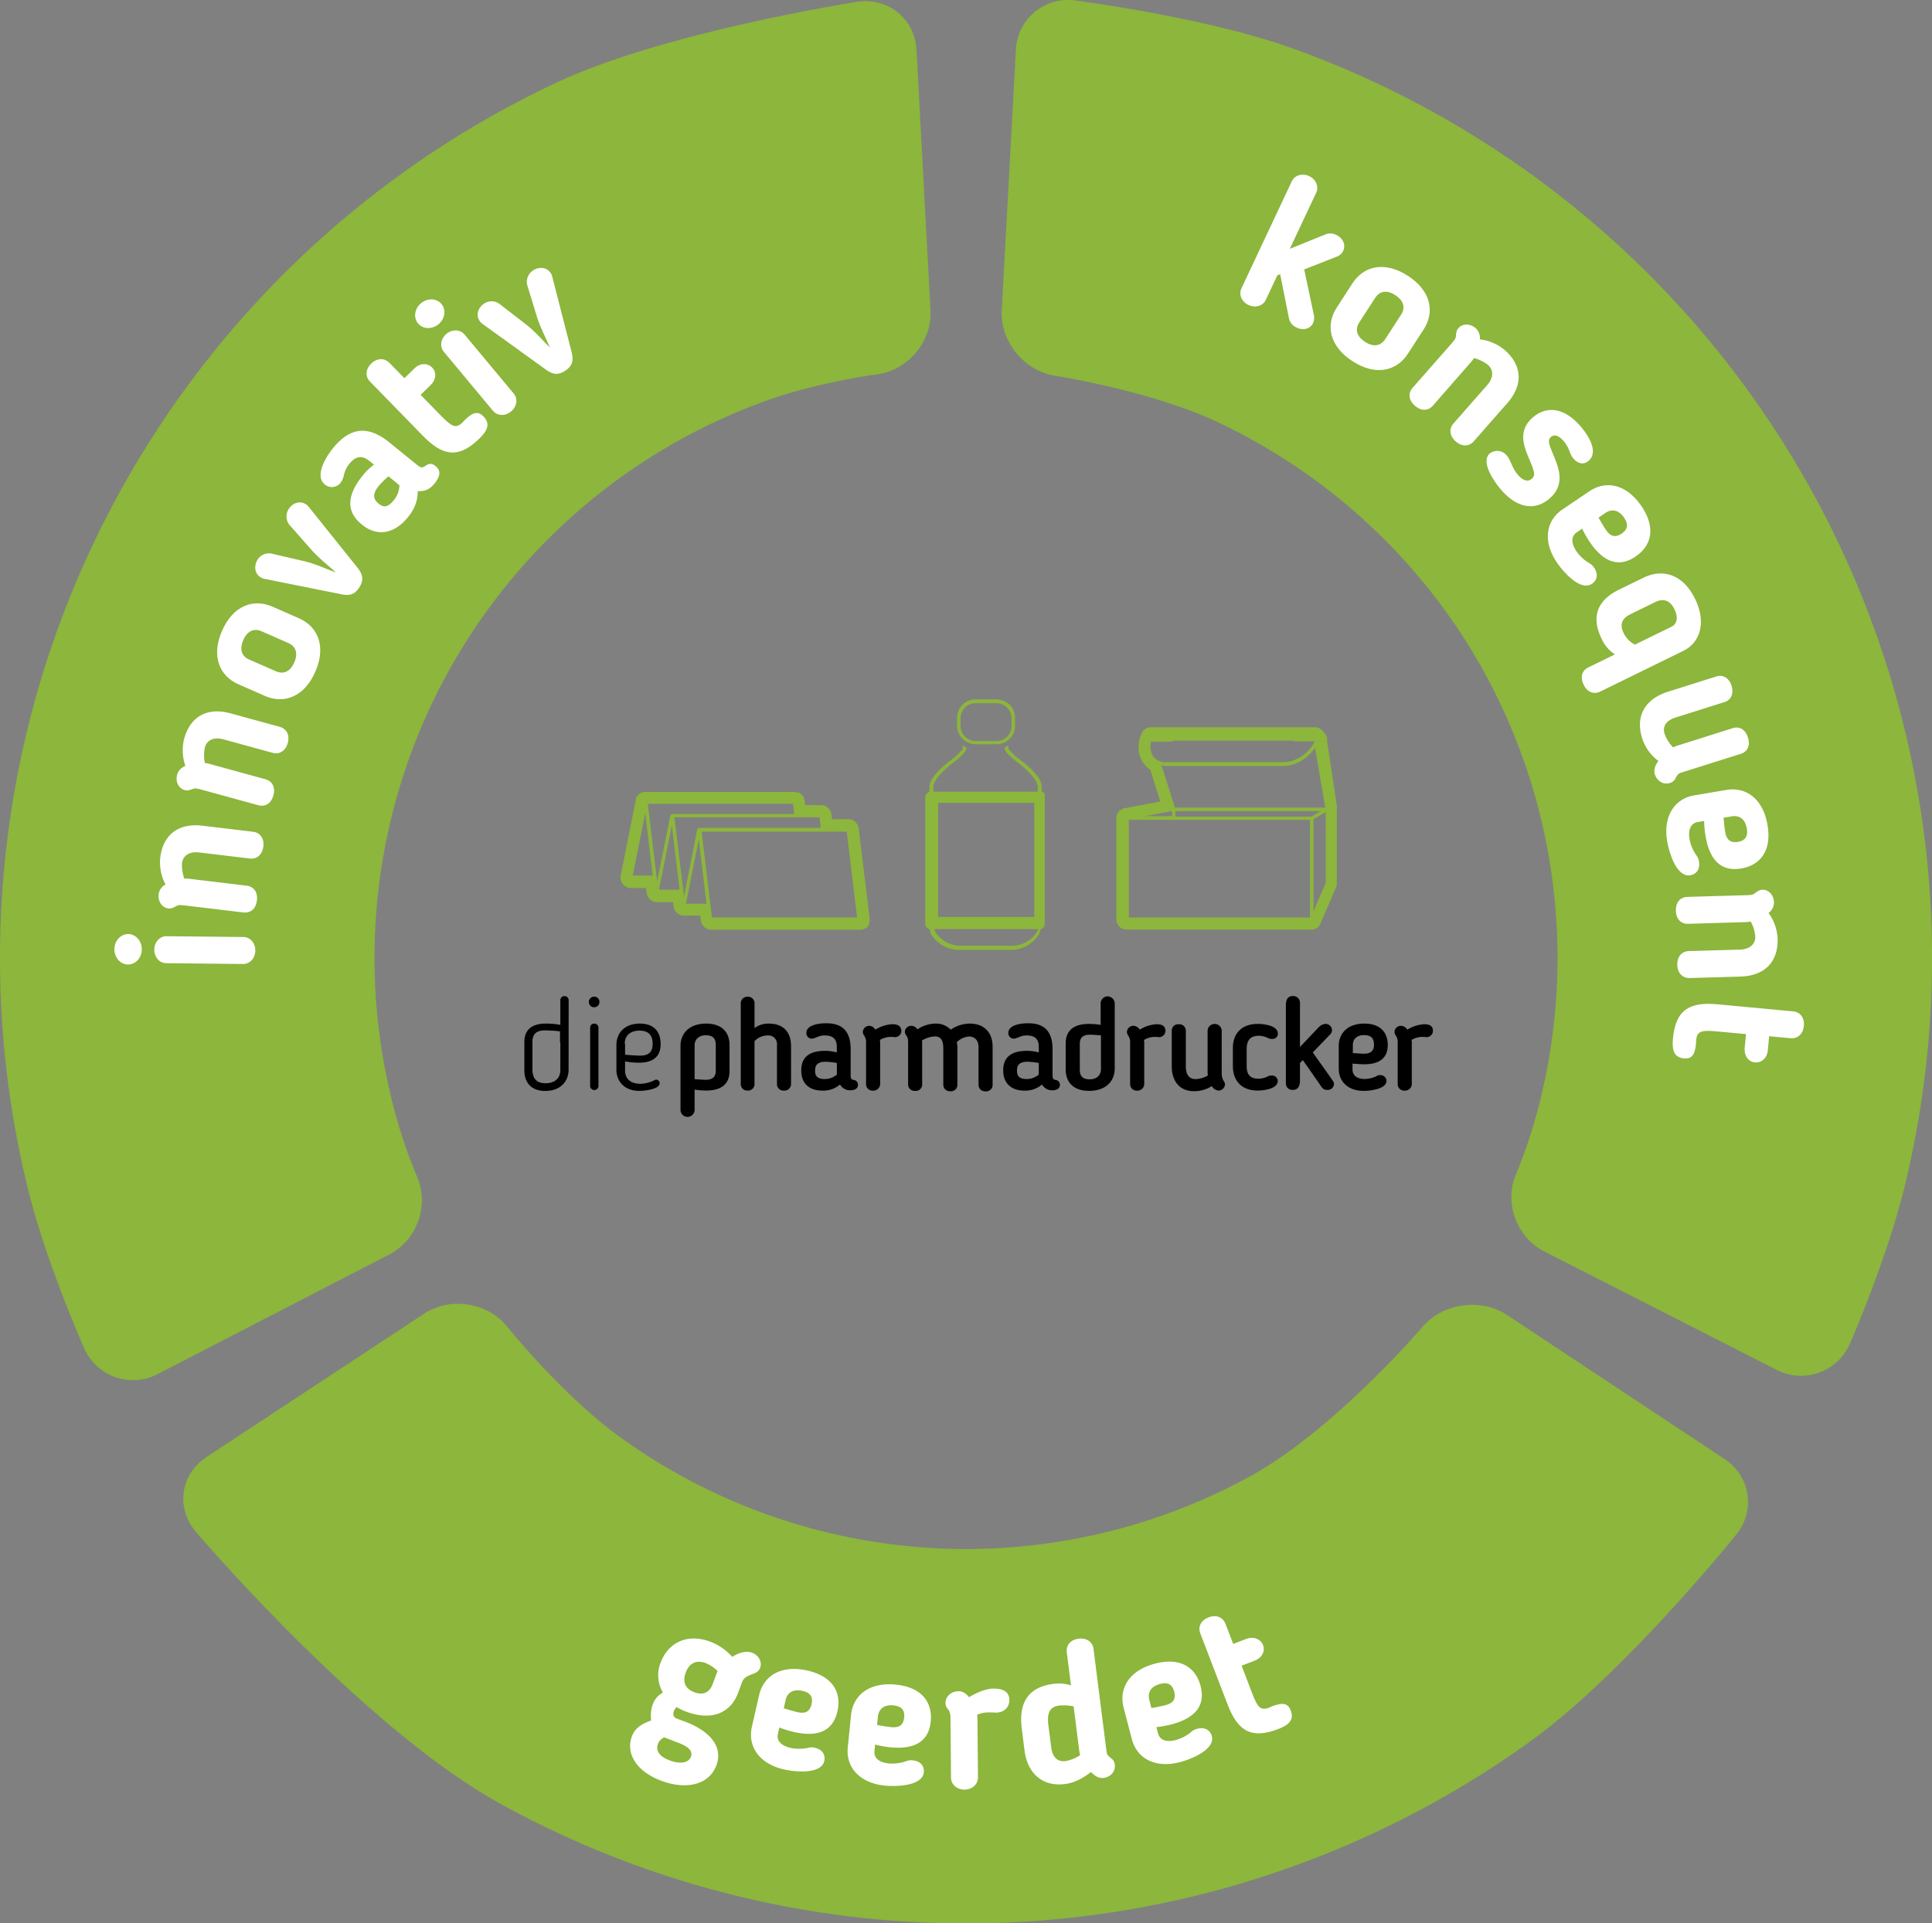 <svg xmlns="http://www.w3.org/2000/svg" id="Ebene_1" data-name="Ebene 1" viewBox="0 0 1065.3 1060.74"><rect x="0" y="0" width="1065.3" height="1060.74" fill="#808080" stroke="none"/><defs><style>.cls-1{fill:#8cb63c;}.cls-2{fill:#fff;}</style></defs><path class="cls-1" d="M682.07,1163.82c15.36-7.93,22.17-27.34,15.14-43.13a279.36,279.36,0,0,1-13.91-42.44A326.6,326.6,0,0,1,889.94,692.94c29-10.39,61-14.52,61-14.52,17.14-2.21,30.41-18.14,29.48-35.4l-7.71-143.47c-.93-17.26-15.66-29.22-32.75-26.58,0,0-105.76,16.35-166.17,44.73a533.38,533.38,0,0,0-291.07,609.86c10.07,40.93,31,87.9,31,87.9a29.4,29.4,0,0,0,40.71,14.29Z" transform="translate(-467.35 -471.95)"></path><path class="cls-1" d="M1298.33,1197.21c-14.41-9.55-35.39-6.6-46.61,6.54,0,0-48.56,56.89-95,82.4a325.81,325.81,0,0,1-347.3-21.46c-32.21-23.25-62.32-60.94-62.32-60.94-10.79-13.5-31.43-16.77-45.86-7.26l-120,79.06c-14.43,9.52-17.08,28.08-5.89,41.25,0,0,91.87,108.13,168,150.07a532.32,532.32,0,0,0,567.51-34.26c52.45-37.75,113.78-114.18,113.78-114.18a28.24,28.24,0,0,0-6.54-41.87Z" transform="translate(-467.35 -471.95)"></path><path class="cls-1" d="M1019.72,643c-.94,17.26,12.27,33.55,29.36,36.19,0,0,52.51,8.13,89.42,25.46A328,328,0,0,1,1274,823a327.29,327.29,0,0,1,42.94,254.4,277,277,0,0,1-13.49,41.74c-7,15.82-.05,35.19,15.34,43l128,65.27A29.42,29.42,0,0,0,1487.4,1213s20.34-46.25,30.19-86.78a533.15,533.15,0,0,0-337.68-627.65c-47.52-17.05-119.55-26.36-119.55-26.36a28.81,28.81,0,0,0-32.87,27.36Z" transform="translate(-467.35 -471.95)"></path><path d="M856.71,1036.5c-9.18,0-14.13,5.3-14.13,12.37v35h0a3.89,3.89,0,1,0,7.77,0h0V1072.9a42.41,42.41,0,0,0,6.36.53c9,0,12.9-4.06,12.9-10.78v-14.31C869.61,1041.27,865.37,1036.5,856.71,1036.5Zm5.31,26c0,3-1.42,5-5.48,5-1.06,0-3.89-.18-6.19-.35v-18.56c0-3.35,2.3-5.65,6.19-5.65,3.53,0,5.48,1.41,5.48,5.3Z" transform="translate(-467.35 -471.95)"></path><path d="M1078.12,1021.48a3.91,3.91,0,0,0-3.88,3.89v11.84a41.27,41.27,0,0,0-6.37-.53c-9,0-12.9,4.06-12.9,10.77v14.32c0,7.06,4.25,11.84,12.9,11.84,9.19,0,14.14-5.31,14.14-12.37v-35.7a4,4,0,0,0-3.85-4.06Zm-3.71,25.8v14.31c0,3.36-2.3,5.65-6.18,5.65-3.54,0-5.48-1.41-5.48-5.3v-14.31c0-3,1.41-5,5.48-5,1.06,0,3.88.18,6.18.36Z" transform="translate(-467.35 -471.95)"></path><path d="M891.17,1036.5a12.76,12.76,0,0,0-7.77,2.47v-13.78a3.64,3.64,0,0,0-3.74-3.54h-.15a3.68,3.68,0,0,0-3.71,3.53v44.71a3.53,3.53,0,0,0,3.51,3.55l.38,0a3.53,3.53,0,0,0,3.7-3.35,1.09,1.09,0,0,0,0-.18v-23.68a9.75,9.75,0,0,1,7.24-3.18,4.69,4.69,0,0,1,5.14,4.21,5,5,0,0,1,0,1.09v21.56a3.53,3.53,0,0,0,3.51,3.55l.37,0a3.63,3.63,0,0,0,3.88-3.38.76.76,0,0,0,0-.15v-21.39C903.36,1041.45,899.65,1036.5,891.17,1036.5Z" transform="translate(-467.35 -471.95)"></path><path d="M938.17,1067.6c-1.06-.18-1.76-.53-1.76-2.3v-14.49c0-9.36-3.89-14.49-13.43-14.49-5.48,0-11,1.42-11,5.3a3,3,0,0,0,2.75,3.18h.08a4.3,4.3,0,0,0,1.77-.35l1.41-.53a9.42,9.42,0,0,1,4.24-.88c4.42,0,6.54,2.12,6.54,6.18v3.18a26.29,26.29,0,0,0-6.36-.88c-8.84,0-13.25,3.53-13.25,10.78v.17c0,6.54,3.88,11,11.66,11a14.16,14.16,0,0,0,9.72-3.36,6.33,6.33,0,0,0,5.65,3.18c2.65,0,4.24-1.06,4.24-3A2.65,2.65,0,0,0,938.17,1067.6Zm-9.36-3a10.22,10.22,0,0,1-6.72,2.48c-3.88,0-5.3-1.59-5.3-4.42v-.18c0-2.65.89-4.94,5.83-4.94a41.45,41.45,0,0,1,6.19.7Z" transform="translate(-467.35 -471.95)"></path><path d="M959.38,1036.85a19.76,19.76,0,0,0-9.37,3,4.16,4.16,0,0,0-3.18-2.12,3.53,3.53,0,0,0-3.71,3.34h0a3.3,3.3,0,0,0,.71,2,6.56,6.56,0,0,1,1.06,4.06v22.8a3.53,3.53,0,0,0,3.52,3.55l.37,0a3.74,3.74,0,0,0,3.88-3.53v-22.8a5,5,0,0,0-.17-1.59,11.84,11.84,0,0,1,8-1.59,3.53,3.53,0,0,0,3.87-3.16c0-.13,0-.25,0-.37C964.15,1038.27,963.09,1036.85,959.38,1036.85Z" transform="translate(-467.35 -471.95)"></path><path d="M1002,1036.5a18.62,18.62,0,0,0-10.42,3.36,11.17,11.17,0,0,0-8.31-3.36,18.31,18.31,0,0,0-10.07,3.18,3.93,3.93,0,0,0-3.36-1.94,3.39,3.39,0,0,0-3.53,3.24v.11a4.21,4.21,0,0,0,.88,2.12c.36.71.89.89.89,4.07v22.79a3.53,3.53,0,0,0,3.51,3.55h.37a3.53,3.53,0,0,0,3.87-3.17,2.23,2.23,0,0,0,0-.37v-22.79a4,4,0,0,0-.17-1.42,15,15,0,0,1,7.06-2.29c4.07,0,4.77,3,4.77,7.24v19.44a3.54,3.54,0,0,0,3.52,3.55,2.3,2.3,0,0,0,.37,0,3.53,3.53,0,0,0,3.87-3.16c0-.12,0-.25,0-.37v-21a10.82,10.82,0,0,0-.35-2.47,10.41,10.41,0,0,1,6.71-3.18c3.53,0,5.3,2.47,5.3,5.83v20.85a3.54,3.54,0,0,0,3.52,3.55,2.3,2.3,0,0,0,.37,0,3.53,3.53,0,0,0,3.87-3.16c0-.12,0-.25,0-.37v-21C1014.69,1041.45,1010.09,1036.5,1002,1036.5Z" transform="translate(-467.35 -471.95)"></path><path d="M1049.5,1067.6c-1.06-.18-1.77-.53-1.77-2.3v-14.49c0-9.36-3.89-14.49-13.43-14.49-5.48,0-10.95,1.42-10.95,5.3a3,3,0,0,0,2.74,3.18h.08a4.3,4.3,0,0,0,1.77-.35l1.41-.53a9.42,9.42,0,0,1,4.24-.88c4.42,0,6.54,2.12,6.54,6.18v3.18a26.22,26.22,0,0,0-6.36-.88c-8.83,0-13.25,3.53-13.25,10.78v.17c0,6.54,4.06,11,11.66,11a14.13,14.13,0,0,0,9.72-3.36,6.33,6.33,0,0,0,5.65,3.18c2.65,0,4.24-1.06,4.24-3A2.64,2.64,0,0,0,1049.5,1067.6Zm-9.37-3a10.22,10.22,0,0,1-6.71,2.48c-3.89,0-5.3-1.59-5.3-4.42v-.18c0-2.65.88-4.94,5.83-4.94a41.46,41.46,0,0,1,6.18.7Z" transform="translate(-467.35 -471.95)"></path><path d="M1105.16,1036.85a19.76,19.76,0,0,0-9.37,3,4.18,4.18,0,0,0-3.35-2.12,3.53,3.53,0,0,0-3.71,3.34h0a3.3,3.3,0,0,0,.71,2,6.56,6.56,0,0,1,1.06,4.06v22.8a3.54,3.54,0,0,0,3.52,3.55l.37,0a3.75,3.75,0,0,0,3.89-3.53v-22.8a4.75,4.75,0,0,0-.18-1.59,11.85,11.85,0,0,1,8-1.59,3.53,3.53,0,0,0,3.87-3.16c0-.13,0-.25,0-.37C1109.93,1038.27,1108.69,1036.85,1105.16,1036.85Z" transform="translate(-467.35 -471.95)"></path><path d="M1141,1064.06v-23.85a3.91,3.91,0,0,0-7.78,0v23.15a6.5,6.5,0,0,0,.18,1.76,14.46,14.46,0,0,1-6.71,2c-3.71,0-5.48-2.48-5.48-7.07v-19.61a3.54,3.54,0,0,0-3.52-3.56l-.37,0a3.54,3.54,0,0,0-3.87,3.16c0,.13,0,.25,0,.38V1060c0,8.13,4.24,13.78,12.2,13.78a17.68,17.68,0,0,0,9.89-2.82,4.56,4.56,0,0,0,3.71,2.47,3.55,3.55,0,0,0,3.54-3.36,3.25,3.25,0,0,0-.71-1.94A7.56,7.56,0,0,1,1141,1064.06Z" transform="translate(-467.35 -471.95)"></path><path d="M1161.53,1043.21a11.72,11.72,0,0,1,5.3,1.42,8.07,8.07,0,0,0,1.76.35c2.48,0,3.36-1.41,3.36-3,0-4.24-7.24-5.3-11-5.3-9.55,0-13.79,5.83-13.79,13.25V1060c0,7.42,4.24,13.43,13.61,13.43,3.89,0,11.13-1.06,11.13-5.3a3.12,3.12,0,0,0-3.22-3l-.31,0a6.63,6.63,0,0,0-1.77.36,11,11,0,0,1-5.3,1.41c-4.77,0-6.54-2.47-6.54-6.89v-10.07C1155,1045.69,1156.76,1043.21,1161.53,1043.21Z" transform="translate(-467.35 -471.95)"></path><path d="M1191.21,1052.4l9.54-9.89a3.21,3.21,0,0,0,1.06-2.48,3.53,3.53,0,0,0-3.7-3.36h0a5.9,5.9,0,0,0-3.71,1.94l-10.25,10.78v-24.56a3.74,3.74,0,0,0-3.88-3.54c-3.18,0-3.89,2.48-3.89,5.3v42.94a3.53,3.53,0,0,0,3.52,3.55h.37c3,0,3.88-2.48,3.88-5.13v-9.72l1.59-1.59,9.37,13.43c1.41,2.12,1.94,3,4.06,3a3.39,3.39,0,0,0,3.71-3,3.09,3.09,0,0,0-.7-2.12C1198.81,1063,1194.92,1057.7,1191.21,1052.4Z" transform="translate(-467.35 -471.95)"></path><path d="M1219.66,1058.94c9,0,12.9-4.06,12.9-10.6,0-7.07-4.24-11.84-12.9-11.84-9.19,0-14.13,5.3-14.13,12.37v12.54c0,6.89,4.94,12.2,13.78,12.2,4.24,0,12.54-1.24,12.54-5.48a3.24,3.24,0,0,0-3.31-3.19h-.22a2.54,2.54,0,0,0-1.59.35,15.36,15.36,0,0,1-6.89,1.77c-4.42,0-6.72-2.12-6.72-5.3v-3.18C1215.6,1058.76,1217.72,1058.94,1219.66,1058.94Zm-6.36-10.6c0-3.36,2.3-5.48,6.18-5.48,3.54,0,5.48,1.41,5.48,5.3,0,3-1.41,4.95-5.48,4.95-1.06,0-3.88-.18-6.18-.35Z" transform="translate(-467.35 -471.95)"></path><path d="M1252.7,1036.85a19.76,19.76,0,0,0-9.36,3,4.18,4.18,0,0,0-3.36-2.12,3.53,3.53,0,0,0-3.71,3.34h0a3.24,3.24,0,0,0,.71,2,6.56,6.56,0,0,1,1.06,4.06v22.8a3.53,3.53,0,0,0,3.51,3.55l.38,0a3.74,3.74,0,0,0,3.88-3.53v-22.8a5,5,0,0,0-.17-1.59,11.84,11.84,0,0,1,7.95-1.59,3.53,3.53,0,0,0,3.87-3.16c0-.13,0-.25,0-.37C1257.48,1038.27,1256.24,1036.85,1252.7,1036.85Z" transform="translate(-467.35 -471.95)"></path><path d="M795.05,1036.5a2.22,2.22,0,0,0-2.3,2.15V1071a2.3,2.3,0,0,0,4.59,0V1038.8A2.32,2.32,0,0,0,795.05,1036.5Z" transform="translate(-467.35 -471.95)"></path><path d="M795.05,1021.66a2.88,2.88,0,0,0-3,2.75v.25a2.85,2.85,0,0,0,2.86,2.83h.15a2.89,2.89,0,0,0,2.82-2.83,2.84,2.84,0,0,0-2.68-3Z" transform="translate(-467.35 -471.95)"></path><path d="M819.78,1058.06c8.31,0,11.84-3.89,11.84-10.25,0-6.89-3.71-11.31-11.48-11.31-8.31,0-12.9,5.12-12.9,11.84v13.6c0,6.54,4.59,11.67,12.54,11.67,3.71,0,11.31-1.06,11.31-4.24a2,2,0,0,0-1.94-1.95,1.73,1.73,0,0,0-.71.18,18.19,18.19,0,0,1-7.77,2.12c-5.66,0-8.66-2.83-8.66-7.25v-5.12A39.77,39.77,0,0,0,819.78,1058.06Zm-7.95-10.43c0-4.42,3-7.24,8.13-7.24,4.6,0,7.25,2.12,7.25,7.24,0,3.36-1.06,6.54-6.9,6.54-1.41,0-5.3-.18-8.3-.53v-6Z" transform="translate(-467.35 -471.95)"></path><path d="M780.91,1023.78a2.3,2.3,0,1,0-4.59,0h0v13.43a43.4,43.4,0,0,0-8-.71c-8.3,0-11.84,3.89-11.84,10.25v15.9h0c.18,6.54,3.89,11,11.49,11,8.31,0,12.9-5.13,12.9-11.84Zm-4.59,23h0v15.37c0,4.42-3,7.25-8.13,7.25-4.6,0-7.07-2.13-7.25-7.25h0v-15.37c0-3.36,1.06-6.54,6.89-6.54,1.42,0,5.3.18,8.31.53v6Z" transform="translate(-467.35 -471.95)"></path><path class="cls-1" d="M1016.81,882.41h-11.49a10.24,10.24,0,0,1-10.25-10.24h0v-4.25a10.24,10.24,0,0,1,10.25-10.24h11.49a10.24,10.24,0,0,1,10.25,10.24h0v4.25a10.14,10.14,0,0,1-10,10.24Zm-11.49-22.61a8.28,8.28,0,0,0-8.3,8.27v4.27a8.29,8.29,0,0,0,8.27,8.31h11.52a8.29,8.29,0,0,0,8.3-8.27V868.1a8.28,8.28,0,0,0-8.27-8.3h-11.52Z" transform="translate(-467.35 -471.95)"></path><path class="cls-1" d="M1041.72,908.57v-2.83c0-6-10.78-14-11.31-14.31a33,33,0,0,1-7.06-6.54v-1.77l-2,1.06v.71c0,2.3,7.42,7.77,7.78,8.13,3,2.12,10.42,8.65,10.42,12.9v2.65H982v-2.65c0-4.25,7.59-10.78,10.42-12.9.36-.18,7.78-5.83,7.78-8.13v-.71l-2-1.06v1.77c-.17.7-2.65,3.36-7.06,6.71-.53.36-11.31,8.48-11.31,14.32v2.82a3.1,3.1,0,0,0-2.3,3.18v69.45a3.24,3.24,0,0,0,2.47,3.18,8.75,8.75,0,0,0,.71,2.65,18.5,18.5,0,0,0,14.67,8.66h30.21a18.5,18.5,0,0,0,14.67-8.66,9,9,0,0,0,.71-2.65,3.24,3.24,0,0,0,2.47-3.18v-69.8a2.35,2.35,0,0,0-1.54-3Zm-57.07,6.18h53v62.91h-53Zm41.52,78.81H996a16.57,16.57,0,0,1-12.9-7.6l-.53-1.59h57.07a4.27,4.27,0,0,1-.53,1.59,16.59,16.59,0,0,1-12.9,7.6Z" transform="translate(-467.35 -471.95)"></path><path class="cls-1" d="M1204.64,917.4l-5.48-36.4a6.14,6.14,0,0,0-1.06-4.24,2.08,2.08,0,0,0-.88-.88,5.56,5.56,0,0,0-4.77-2.83H1102a5.67,5.67,0,0,0-5.3,3.71c0,.18-.18.35-.18.53a8,8,0,0,0-.53,1.24c-2.3,7.42.18,14.49,5.65,18L1107.1,914l-19.61,3.71a5.67,5.67,0,0,0-4.6,5.48v55.84a5.68,5.68,0,0,0,5.66,5.65h101.78a5.28,5.28,0,0,0,5.12-3.35l8.48-19.79a4.53,4.53,0,0,0,.53-2.12V918.28A1.49,1.49,0,0,0,1204.64,917.4Zm-6.54,0h-82.87l-7.42-23.32a16,16,0,0,0,3,.35h64.32c6.54,0,13.43-4.24,17.32-10.07Zm-94.71-28.09a9.51,9.51,0,0,1-1.24-8.31h11.14a1,1,0,0,0,.88-.53h66.09a1.26,1.26,0,0,0,.7.35h11.31c-3,6.54-10.42,11.49-17,11.49H1111A8.48,8.48,0,0,1,1103.39,889.31Zm10.25,30v2.83h-15Zm76,58.67h-99.83V924.12h99.83Zm.71-55.66h-74.92v-3h80.22Zm8,36.58-6.71,15.55V923.76l6.71-3.88Z" transform="translate(-467.35 -471.95)"></path><path class="cls-1" d="M946.83,978.19l-6-49.3a5.77,5.77,0,0,0-5.84-5.13h-8.83l-.35-2.65A5.76,5.76,0,0,0,920,916h-8.65l-.36-2.3h0a8.55,8.55,0,0,0-.17-.88v-.18c-.18-.35-.18-.53-.36-.88v-.18c-.17-.18-.35-.53-.53-.71v-.17h0l-.53-.53a.17.17,0,0,1-.17-.18c-.18-.18-.53-.35-.71-.53h0a1.32,1.32,0,0,0-.88-.35h-.18a1.53,1.53,0,0,0-.89-.18h-.17c-.36,0-.71-.18-1.06-.18h-83c-.36,0-.53.18-.89.18h-.17c-.18.18-.53.18-.71.35h0c-.18.18-.53.36-.71.53a.18.18,0,0,0-.17.18l-.53.53h0a2.32,2.32,0,0,0-.53.71.18.18,0,0,1-.18.17,1.29,1.29,0,0,0-.35.71v.18a1.49,1.49,0,0,0-.18.88h0l-8.3,41.53a6.17,6.17,0,0,0,1.23,4.94,5.7,5.7,0,0,0,4.6,2.12h8.12l.36,2.65a5.76,5.76,0,0,0,5.83,5.13h8.66l.35,2.3a5.77,5.77,0,0,0,5.83,5.12h8.84l.35,2.65a5.76,5.76,0,0,0,5.83,5.12h82a5.7,5.7,0,0,0,4.42-1.94A7.71,7.71,0,0,0,946.83,978.19ZM816.25,954.86l6.89-34.45,4.07,34.45Zm8.31-39.58h80l.71,5.66H838.16a.9.9,0,0,0-.71.35c-.35.18-.53.35-.53.71l-7.24,36Zm6.18,47.36,7.07-35.52,4.24,35.52Zm8.48-39.94h80l.7,5.83H853a1.35,1.35,0,0,0-.7.36c-.36.17-.53.35-.53.7l-7.25,36.76Zm6.36,47.71,7.07-35.52,4.24,35.52ZM859.9,978l-5.66-47.36h80L939.94,978Z" transform="translate(-467.35 -471.95)"></path><path class="cls-2" d="M545.53,995.6c0,4.74-3.54,8.37-7.63,8.32s-7.51-3.74-7.46-8.48,3.54-8.37,7.63-8.33S545.58,990.86,545.53,995.6Zm56-6.85c3.77,0,6.65,3.31,6.6,7.51s-3,7.41-6.76,7.37l-42.45-.45c-3.56,0-6.54-3.3-6.5-7.51s3.1-7.4,6.66-7.36Z" transform="translate(-467.35 -471.95)"></path><path class="cls-2" d="M603.36,960.44c3.64.44,6.23,3.24,5.64,8.16s-3.77,7-7.4,6.61l-32.42-3.87c-3.53-.42-3.91,0-4.6.32-2.21,1.25-3,1.48-4.39,1.32-3.53-.42-5.84-3.85-5.35-7.91a7.22,7.22,0,0,1,3.78-5.3,26,26,0,0,1-2.92-14.67c1.61-13.49,10.76-19.23,23.28-17.74l27.93,3.34c3.64.43,6.21,3.45,5.64,8.16s-3.77,7-7.4,6.6l-27.93-3.33c-5.35-.64-9,1.64-9.5,5.92a21,21,0,0,0,1.27,8.51,15.53,15.53,0,0,1,2.06,0Z" transform="translate(-467.35 -471.95)"></path><path class="cls-2" d="M613.72,901.73c3.54,1,5.68,4.13,4.37,8.91s-4.77,6.4-8.3,5.43l-31.49-8.64c-3.43-.94-3.85-.61-4.59-.37-2.38.92-3.19,1-4.54.66-3.43-1-5.2-4.67-4.12-8.62a7.24,7.24,0,0,1,4.53-4.68,26.09,26.09,0,0,1-.7-14.94c3.59-13.1,13.49-17.42,25.65-14.08l27.12,7.44c3.54,1,5.63,4.34,4.37,8.91s-4.77,6.4-8.3,5.43l-27.13-7.44c-5.19-1.43-9.13.29-10.27,4.44a20.94,20.94,0,0,0,0,8.6,15.59,15.59,0,0,1,2,.34Z" transform="translate(-467.35 -471.95)"></path><path class="cls-2" d="M613.48,855.8l-14.7-6.45c-10.36-4.55-15.11-15.45-9-29.47s17.39-17.9,27.75-13.36l14.7,6.45c10.36,4.54,15.11,15.45,9,29.46S623.85,860.34,613.48,855.8Zm12.81-29.22-14.8-6.49c-4-1.77-7.78-.23-10,4.9s-.85,8.92,3.19,10.7l14.8,6.49c4.15,1.81,7.88.28,10.13-4.86S630.44,828.4,626.29,826.58Z" transform="translate(-467.35 -471.95)"></path><path class="cls-2" d="M635.46,781.55c5.92,1.46,11.41,4.05,17.09,6.12-4.45-4.09-9.26-7.78-13.33-12.29l-12.46-14.15a7.56,7.56,0,0,1-.31-8.39c2-3.31,6-4.91,9.34-2.89a6,6,0,0,1,1.45,1.13L664.43,785c3.06,3.88,3.54,6.82,1.19,10.69-2.47,4.05-5.31,5-9.92,4.05l-43-8.63a6.07,6.07,0,0,1-1.67-.77c-3.32-2-3.73-6.31-1.71-9.62a7.38,7.38,0,0,1,7.54-3.48Z" transform="translate(-467.35 -471.95)"></path><path class="cls-2" d="M697.78,728.72c2.51,2,3.28.58,5-.37,1.52-.85,3-.77,4.74.65,2.68,2.17,3.06,5.12-.53,9.56-2.51,3.1-5,4.51-9.29,4.26,0,5.14-1.59,9.67-5.39,14.36-7.87,9.71-17.35,10.62-25.3,4.18l-.25-.21q-12.81-10.38.62-26.95a28.87,28.87,0,0,1,6.2-5.94l-2.68-2.17c-3.93-3.19-7.47-2.59-10.93,1.68a15.24,15.24,0,0,0-3.07,6.53,9.48,9.48,0,0,1-1.74,3.86,6,6,0,0,1-8.79.92c-4.94-4-1-13,4.65-20,9.84-12.14,19.87-12.19,31.17-3Zm-21.62,21,.25.21c2.76,2.24,5.14,1.53,8.05-2.07a13.12,13.12,0,0,0,3.12-8.29l-6-4.89a41.36,41.36,0,0,0-5.48,5.4C672.13,745,673.64,747.72,676.16,749.75Z" transform="translate(-467.35 -471.95)"></path><path class="cls-2" d="M671.34,682.38c-2.57-2.62-2.67-6.58.71-9.9s7.43-3,9.92-.5l8.36,8.55L696,675c2.85-2.79,7-3,9.6-.36s2.22,6.73-.63,9.52l-5.7,5.58,11.38,11.63c5.57,5.7,8,7.25,11.69,3.63.7-.68,1.08-1.21,1.24-1.36,4.85-4.75,7.59-4.87,10.38-2,4.37,4.47,1.43,8.55-2.42,12.32-11.94,11.68-20.75,8.84-31-1.63Z" transform="translate(-467.35 -471.95)"></path><path class="cls-2" d="M709.15,650.78c-3.65,3-8.67,2.72-11.29-.43s-2-8.14,1.64-11.17,8.67-2.72,11.29.43S712.79,647.75,709.15,650.78ZM750.61,689c2.41,2.9,1.79,7.21-1.45,9.89s-7.57,2.52-10-.38L712,665.89c-2.28-2.73-1.72-7.12,1.51-9.81s7.65-2.43,9.92.31Z" transform="translate(-467.35 -471.95)"></path><path class="cls-2" d="M757.57,651c4.79,3.78,8.73,8.4,13,12.63-2.35-5.57-5.22-10.92-7.07-16.69l-5.51-18a7.56,7.56,0,0,1,3.18-7.77c3.21-2.19,7.51-2,9.7,1.21a6.21,6.21,0,0,1,.85,1.64l10.8,42.06c1.19,4.8.41,7.67-3.33,10.22-3.92,2.67-6.88,2.34-10.7-.4L733,650.3a6,6,0,0,1-1.21-1.39c-2.19-3.21-.79-7.29,2.41-9.47a7.39,7.39,0,0,1,8.31-.06Z" transform="translate(-467.35 -471.95)"></path><path class="cls-2" d="M1198.79,601a7.31,7.31,0,0,1,5.36.5c3.7,1.74,5.39,5.51,3.83,8.82a6,6,0,0,1-3.78,3.23l.09,0-17.8,7,5.43,25.65a7.81,7.81,0,0,1-.62,4.12c-1.75,3.22-5.54,3.94-9,2.29a7.2,7.2,0,0,1-4.28-5.35l-4.77-24-1.53.47-6.38,13.55c-1.6,3.42-5.76,4.67-9.57,2.89s-5.49-5.8-3.88-9.21l27.74-59c1.6-3.41,5.76-4.66,9.57-2.88s5.49,5.8,3.88,9.21l-14.53,30.91Z" transform="translate(-467.35 -471.95)"></path><path class="cls-2" d="M1204.4,641.63l8.73-13.47c6.16-9.49,17.69-12.41,30.53-4.09s14.86,20,8.71,29.54l-8.74,13.47c-6.15,9.49-17.68,12.42-30.52,4.09S1198.24,651.13,1204.4,641.63ZM1231.16,659l8.79-13.56c2.41-3.71,1.49-7.64-3.21-10.69s-8.67-2.28-11.07,1.42l-8.8,13.56c-2.46,3.8-1.54,7.74,3.16,10.78S1228.7,662.78,1231.16,659Z" transform="translate(-467.35 -471.95)"></path><path class="cls-2" d="M1257.43,695.69c-2.41,2.75-6.19,3.3-9.92,0s-3.67-7.09-1.25-9.84l21.54-24.54c2.35-2.67,2.24-3.2,2.34-4,.22-2.53.47-3.31,1.4-4.37,2.34-2.67,6.47-2.63,9.55.07a7.25,7.25,0,0,1,2.23,6.12,26.1,26.1,0,0,1,13.74,5.9c10.2,9,9.76,19.75,1.44,29.23l-18.56,21.13c-2.41,2.75-6.36,3.16-9.92,0s-3.67-7.1-1.25-9.85l18.56-21.13c3.55-4,3.73-8.34.49-11.18a20.79,20.79,0,0,0-7.73-3.78,14,14,0,0,1-1.18,1.68Z" transform="translate(-467.35 -471.95)"></path><path class="cls-2" d="M1338.74,706.94c4.6,5.27,10.17,14.29,4.57,19.17-3.5,3-6.84.53-8.32-1.18-2.48-2.84-2-5.79-5.52-9.77-2.69-3.09-5.16-3.79-7-2.16-1.14,1-1.38,2.35-.56,4.77,2.58,8,10.72,19.67-.08,29.09-7.88,6.87-17.72,5.59-26.64-4.64-4.53-5.2-11.44-15.76-6.41-20.15a6.75,6.75,0,0,1,9.39,1.1c2.34,2.68,2.75,6.76,6.22,10.74,2.55,2.92,5.29,4.1,7.57,2.12a3.64,3.64,0,0,0,1.11-4c-1.68-7.83-11.85-20-.56-29.82C1320,695.72,1329.67,696.54,1338.74,706.94Z" transform="translate(-467.35 -471.95)"></path><path class="cls-2" d="M1339.75,763.52l-2.94,2c-3,2-3.44,5.7-.19,10.52a22.78,22.78,0,0,0,7.39,6.72,7,7,0,0,1,2.35,2.32c2.89,4.29.87,7.47-1.18,8.85-6.26,4.22-15.58-6.13-19.43-11.85-8-11.79-5.75-23.16,3.1-29.13l14.92-10.06c9-6.08,20.36-4.11,28.74,8.31,7.89,11.7,5.64,21.67-3.38,27.75-8.58,5.79-17.14,3.89-25.27-8.17A58.55,58.55,0,0,1,1339.75,763.52Zm23.14-6c-2.89-4.28-6.69-5.1-10.27-2.69l-3.84,2.59c1.66,3,3.38,5.78,4,6.67,2.29,3.4,4.9,4.76,8.74,2.17C1365.07,763.86,1365.24,761,1362.89,757.53Z" transform="translate(-467.35 -471.95)"></path><path class="cls-2" d="M1349.73,853.38c-3.29,1.61-7,.66-9.17-3.79s-.65-8,2.64-9.57l14.62-7.15a19.61,19.61,0,0,1-7.35-8.64c-6.53-13.36-1-21.84,9.49-27l13.65-6.68c10.35-5.06,21.65-2.07,28.38,11.67,6.39,13.07,2.82,24.17-6.47,28.71ZM1389,817.63c3.2-1.57,3.76-5.32,1.63-9.67-2.46-5-6.21-6.08-10.47-4l-13.65,6.68c-4.55,2.22-6.36,5.38-3.9,10.42a13.51,13.51,0,0,0,6.26,6.42Z" transform="translate(-467.35 -471.95)"></path><path class="cls-2" d="M1372.8,879c-3.93-12.43,2.08-21.67,14.1-25.48l26.81-8.47c3.5-1.11,7,.62,8.41,5.14s-.43,7.93-3.92,9l-26.82,8.47c-5.24,1.66-7.54,4.76-6.11,9.28a21,21,0,0,0,4.66,7.23,14.06,14.06,0,0,1,1.89-.82l30.93-9.78c3.49-1.1,6.91.41,8.4,5.14s-.43,7.93-3.92,9l-33,10.43c-1.54.48-2.07,1.33-3,3.08a4.75,4.75,0,0,1-3,2.55c-4.11,1.3-7.37-1.51-8.35-4.6-.84-2.67.15-5.24,1.93-7.5A25,25,0,0,1,1372.8,879Z" transform="translate(-467.35 -471.95)"></path><path class="cls-2" d="M1407,924.77l-3.51.59c-3.61.61-5.48,3.77-4.52,9.51a22.91,22.91,0,0,0,4,9.17,6.78,6.78,0,0,1,1.18,3.07c.85,5.11-2.3,7.17-4.74,7.58-7.44,1.25-11.64-12-12.79-18.83-2.36-14,4.36-23.46,14.88-25.23l17.74-3c10.74-1.81,20.24,4.67,22.73,19.45,2.35,13.92-3.82,22.06-14.56,23.87-10.2,1.71-17.21-3.55-19.62-17.9A55.91,55.91,0,0,1,1407,924.77Zm23.53,4.12c-.86-5.1-4-7.41-8.23-6.7l-4.57.77c.25,3.46.69,6.66.86,7.73.68,4,2.5,6.35,7.06,5.58C1429.92,935.56,1431.25,933,1430.55,928.89Z" transform="translate(-467.35 -471.95)"></path><path class="cls-2" d="M1398.21,981.48c-3.66.11-6.64-2.28-6.78-7.24s2.69-7.51,6.36-7.62l32.63-.94c3.56-.1,3.87-.54,4.5-1,2-1.57,2.75-1.91,4.15-2,3.55-.11,6.34,2.94,6.45,7a7.19,7.19,0,0,1-3,5.8,26.07,26.07,0,0,1,5,14.09c.4,13.57-7.81,20.59-20.41,21l-28.11.81c-3.66.1-6.65-2.51-6.79-7.25s2.7-7.51,6.36-7.62l28.11-.81c5.39-.15,8.65-2.94,8.52-7.25a20.78,20.78,0,0,0-2.5-8.23,14.81,14.81,0,0,1-2,.28Z" transform="translate(-467.35 -471.95)"></path><path class="cls-2" d="M1456.12,1029.77c3.65.34,6.3,3.29,5.87,8s-3.69,7.13-7.23,6.8l-11.91-1.1-.74,7.94c-.36,4-3.44,6.83-7.09,6.49s-6-3.69-5.68-7.66l.74-7.94-16.21-1.5c-7.94-.73-10.79-.34-11.26,4.81-.09,1,0,1.62-.06,1.83-.63,6.76-2.64,8.63-6.61,8.26-6.22-.57-6.62-5.58-6.13-11,1.53-16.63,10.09-20.17,24.68-18.83Z" transform="translate(-467.35 -471.95)"></path><path class="cls-2" d="M826.41,1420.86a18.89,18.89,0,0,1,.93-9.07,12.13,12.13,0,0,1,5.55-6.34,18.67,18.67,0,0,1-1.33-16.33c4-10.92,14.36-16.53,27.3-11.76a31.19,31.19,0,0,1,12.29,8.43c4.1-2.74,8.11-3.33,10.94-2.28,3.44,1.26,5.64,5,4.41,8.28a5.28,5.28,0,0,1-3,3c-4.69,1.83-6,2.36-7.08,5.19l-2.09,5.67c-3.83,10.41-13.75,15.83-28.51,10.39a28.77,28.77,0,0,1-5.38-2.56,5.84,5.84,0,0,0-1.46,2.1c-1,2.83.42,3.83,1.64,4.28l4.24,1.57c13.15,4.84,21.47,13.42,17.52,24.14s-16.42,13.7-30.17,8.63c-13.24-4.88-20.13-14.54-16.41-24.65C817.3,1425.66,820.24,1423,826.41,1420.86Zm7.14,9.29c-1.77,1.07-2.79,2-3.38,3.58-1.38,3.74.63,7,6.49,9.17s10.39,1.42,11.69-2.12c1.12-3-1.19-5.49-7.46-7.8Zm22.9-40.94c-5.16-1.9-9.07,0-11,5.25-1.79,4.85-.62,8.84,4.84,10.86,5.06,1.86,8.43-.12,10.1-4.66l2.61-7.08A19.41,19.41,0,0,0,856.45,1389.21Z" transform="translate(-467.35 -471.95)"></path><path class="cls-2" d="M897.08,1424.74l-.78,3.47c-.82,3.57,1.39,6.5,7.07,7.79a23.09,23.09,0,0,0,10-.16,6.84,6.84,0,0,1,3.29.08c5.05,1.15,5.76,4.85,5.21,7.26-1.67,7.36-15.55,6.19-22.28,4.67-13.87-3.15-20-12.95-17.68-23.36l4-17.55c2.42-10.61,12-16.94,26.64-13.62,13.76,3.13,19,11.93,16.54,22.55-2.3,10.08-9.83,14.56-24,11.34A57.81,57.81,0,0,1,897.08,1424.74Zm12.77-20.2c-5.05-1.14-8.38.86-9.33,5.07l-1,4.51c3.29,1.08,6.42,1.91,7.47,2.14,4,.91,6.83.12,7.86-4.4C915.77,1407.66,914,1405.47,909.85,1404.54Z" transform="translate(-467.35 -471.95)"></path><path class="cls-2" d="M949.89,1434.16l-.36,3.53c-.37,3.65,2.18,6.29,8,6.87a23,23,0,0,0,9.89-1.38,6.68,6.68,0,0,1,3.28-.32c5.15.52,6.3,4.1,6.05,6.56-.75,7.51-14.67,8-21.53,7.36-14.15-1.43-21.48-10.39-20.41-21l1.8-17.9c1.1-10.83,9.86-18.28,24.76-16.78,14,1.41,20.27,9.51,19.18,20.34-1,10.29-8,15.66-22.44,14.2A57,57,0,0,1,949.89,1434.16Zm10.19-21.61c-5.15-.52-8.2,1.88-8.64,6.17l-.46,4.61c3.4.66,6.6,1.1,7.67,1.2,4.08.42,6.79-.72,7.26-5.33C966.34,1414.91,964.26,1413,960.08,1412.55Z" transform="translate(-467.35 -471.95)"></path><path class="cls-2" d="M1006.09,1417.72a14.31,14.31,0,0,1,.23,2l.28,32.54c0,3.77-3.17,6.71-7.37,6.74s-7.46-2.84-7.5-6.61l-.28-32.54c0-2.48-.35-3.77-1.23-5.06a5.1,5.1,0,0,1-1.53-3.54c0-3.88,3.39-6.49,7.27-6.52,2.26,0,4.21,1.36,5.74,3.29,4.93-3,9.87-4.72,13.32-4.75,6.78-.06,8.86,2.72,8.89,6.39,0,4.2-3.39,7-7.49,6.85C1011.79,1416.37,1009.85,1416.17,1006.09,1417.72Z" transform="translate(-467.35 -471.95)"></path><path class="cls-2" d="M1057.88,1401.5l-2.32-18.28c-.46-3.64,1.84-6.86,6.55-7.46s7.75,2.06,8.2,5.59l7.21,56.87c.2,1.6.94,2.27,2.51,3.49a4.71,4.71,0,0,1,2,3.44c.55,4.28-2.81,7-6.12,7.4-2.67.34-5-1.1-6.93-3.25-4.87,3.55-9,5.93-14.48,6.62-12.4,1.57-20.63-6-22.22-18.47l-1.53-12.09c-1.61-12.72,2.22-22.76,17.51-24.7A21.55,21.55,0,0,1,1057.88,1401.5Zm1.46,11.54a30.33,30.33,0,0,0-8-.4c-5.24.67-6.75,4.23-5.91,10.85l1.54,12.08c.7,5.56,3.43,8.26,8,7.68a21.06,21.06,0,0,0,8-3.29,13.67,13.67,0,0,1-.47-2Z" transform="translate(-467.35 -471.95)"></path><path class="cls-2" d="M1105,1424.53l.89,3.44c.93,3.54,4.24,5.13,9.87,3.66a23.11,23.11,0,0,0,8.79-4.75,6.79,6.79,0,0,1,3-1.44c5-1.31,7.34,1.64,8,4,1.91,7.3-10.94,12.67-17.62,14.41-13.76,3.6-23.75-2.25-26.45-12.57l-4.55-17.42c-2.76-10.53,2.86-20.57,17.35-24.36,13.66-3.57,22.32,1.85,25.07,12.38,2.62,10-2,17.46-16.08,21.14A57.86,57.86,0,0,1,1105,1424.53Zm2-23.81c-5,1.31-7,4.63-5.94,8.8l1.17,4.48c3.42-.56,6.58-1.27,7.62-1.55,4-1,6.11-3,4.94-7.53C1113.7,1400.75,1111.07,1399.66,1107,1400.72Z" transform="translate(-467.35 -471.95)"></path><path class="cls-2" d="M1129.17,1372.78c-1.3-3.42.17-7.1,4.6-8.8s8,.17,9.29,3.49l4.27,11.17,7.45-2.85c3.72-1.42,7.64.08,9,3.5s-.65,7-4.37,8.48l-7.45,2.85,5.81,15.19c2.85,7.45,4.46,9.83,9.29,8,.9-.35,1.47-.68,1.67-.76,6.34-2.42,8.91-1.44,10.33,2.28,2.23,5.84-2.09,8.41-7.12,10.34-15.6,6-22.55-.15-27.78-13.83Z" transform="translate(-467.35 -471.95)"></path></svg>